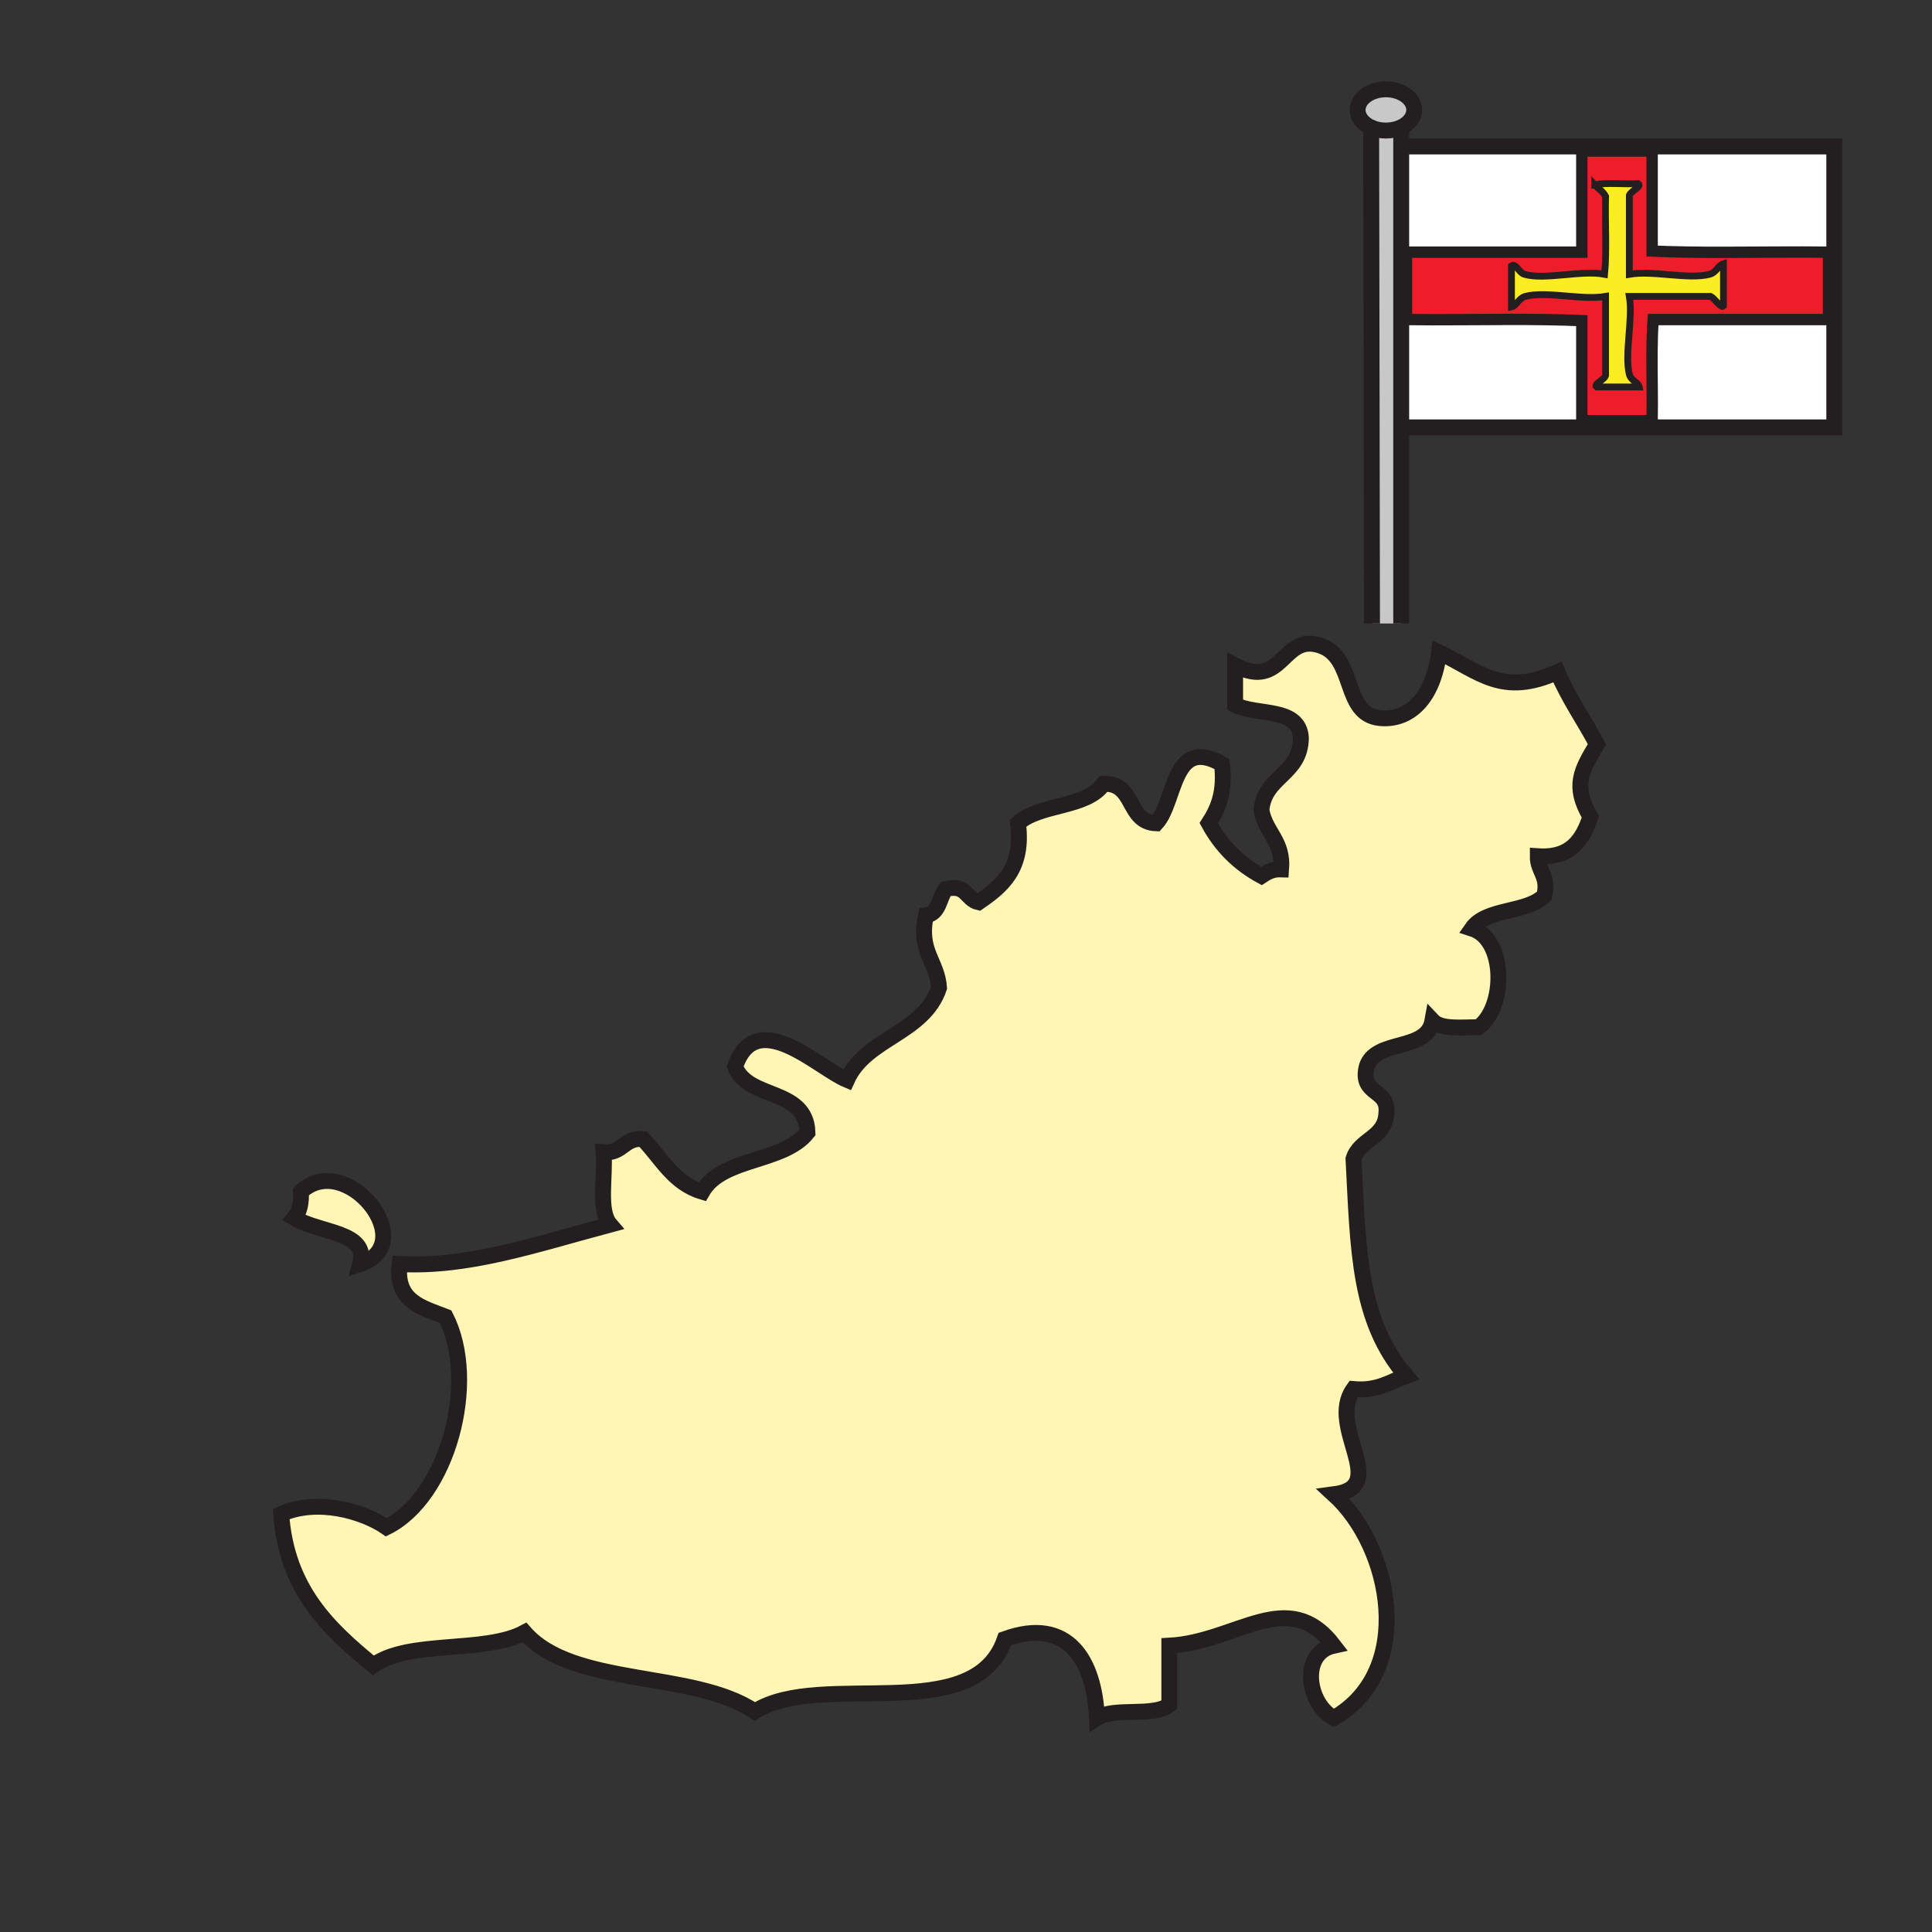 <svg xmlns="http://www.w3.org/2000/svg" width="850.89" height="850.89" viewBox="0 0 850.89 850.89" overflow="visible"><rect x="0" y="0" width="850.89" height="850.89" fill="#333333" stroke="none"/><path d="M703.32 327.83c-6.9 11.41-10.9 18.34-2.891 31.87-3.34 10.19-8.649 18.39-23.18 17.39-.07 6.82 4.99 8.53 2.89 17.38-7.659 7.79-25.55 5.35-31.87 14.48 15.23 4.84 14.811 34.85 2.9 43.47-7.7-.03-16.55 1.09-20.28-2.9-2.46 13.961-25.06 7.78-28.979 20.28-3.05 12.71 9.8 9.521 8.689 20.28-.39 11.2-11.75 11.43-14.489 20.29 2.069 39.59 2.06 71.149 23.189 95.61-7.08 2.579-12.56 6.75-23.189 5.8-11.99 16.7 16.71 43.05-8.681 46.35 25.721 23.45 35.92 77.93 0 98.521-11.77-6.33-14.85-28.67 0-31.87-20.189-26.38-42.479-1.641-72.439 0v26.069c-7.05 5.511-24.24.87-31.87 5.801-1.11-25.101-12.58-44.891-40.57-34.78-13.439 39.3-80.81 13.33-110.1 31.88-27.14-18.26-80.27-10.51-101.41-34.77-17.62 9.43-51 3.079-66.64 14.489-19.63-16.109-38.15-33.319-40.56-66.64 15.69-7.08 36.03-1.33 46.36 5.79 26.94-13.29 40.71-64 26.07-92.72-10.4-4.08-22.27-6.69-20.28-23.181 30.09 1.601 59.1-8.37 92.72-17.38-5.37-6.22-1.96-21.229-2.9-31.87 8.48.75 8.91-6.55 17.38-5.8 8.07 8.36 13.41 19.43 26.08 23.18 8.83-15.31 35.68-12.609 46.36-26.08-.55-19.71-26.27-14.279-31.87-28.97 9.16-27.1 36.83.67 49.26 5.8 8.43-18.609 33.79-20.3 40.56-40.569-.8-11.75-9.21-15.9-5.79-31.87 5.95-.81 5.78-7.74 8.69-11.59 9.24-2.48 8.96 4.56 14.49 5.8 10.311-7.07 19.931-14.84 17.38-34.77 9.551-8.8 30.141-6.56 37.67-17.39 14.061-.54 10.12 16.92 23.181 17.39 8.77-9.49 6.939-38.76 28.97-26.08 1.48 12.11-1.62 19.63-5.8 26.08 5.439 10.02 13.17 17.74 23.189 23.17 2.32-1.53 4.7-3.02 8.69-2.89 1-12.59-7.01-16.17-8.69-26.08 1.311-15.11 17.271-15.56 17.381-31.87-.811-13.68-19.41-9.57-28.971-14.48v-17.39c21.37 11.23 20.58-14.55 37.66-8.69 15.64 5.36 9.521 30.23 26.07 31.87 12.84 1.27 23.5-8.34 26.08-28.98 18.12 8.77 27.81 19.67 52.16 8.7 4.85 11.57 11.72 21.12 17.38 31.87z" fill="#fff5b4"/><path d="M807.85 64.5v46.56h-2.54c-15.229-.18-30.869.06-46.27.07-10.65.01-21.18-.1-31.4-.54v-29.1V64.5h80.21z" fill="#fff"/><path d="M807.85 111.06v77.16h-80.21v-2.94c.101-4.87.061-9.88.011-14.9-.091-10.13-.25-20.33.43-29.64h77.23v-29.68h2.539z" fill="#fff"/><path d="M758.6 134.95c.17 0 .32-.07.45-.23v-18.56l-.01-5.03c15.4-.01 31.04-.25 46.27-.07v29.68H758.6v-5.79z" fill="#ed1e29"/><path d="M752.95 120.8c-9.45 2.43-24.88-1.82-35.351 0V86c.57-1.59 4.271-3.26 4.271-4.51h5.77v29.1c10.221.44 20.75.55 31.4.54l.01 5.03c-2.45.79-3.11 3.87-6.1 4.64zM758.6 140.74h-30.52c-.68 9.31-.521 19.51-.43 29.64l-5.681.06c-.42-2.07-3.63-2.71-4.37-5.57-2.25-8.75 1.69-24.49 0-34.33h35.78c1.62.8 3.97 4.41 5.22 4.41v5.79zM721.53 80.9c-6.25.31-13.67-.61-19.2.47h-5.67V67.91c-.04-.66-.07-1.31.439-1.39h30.54v14.97h-5.77c.001-.21-.099-.41-.339-.59z" fill="#ed1e29"/><path d="M706.69 120.8c-10.19-1.99-26.23 2.66-35.341 0-2.09-.62-3.35-3.97-4.92-3.97v-5.77h30.23V81.37h5.67c1.61 1.69 3.66 2.92 4.8 5.1-.289 11.29.581 23.81-.439 34.33z" fill="#ed1e29"/><path d="M619.43 111.06v29.68h-2.31V64.5h110.52v2.02H697.1c-.51.08-.479.73-.439 1.39V111.06H619.43z" fill="#fff"/><path d="M619.43 140.74c15.221.18 30.86-.07 46.261-.07 10.5-.01 20.89.1 30.97.54v44.07h30.979v2.94H617.121v-47.48h2.309z" fill="#fff"/><path d="M671.79 130.54c9.3-2.46 25.03 1.84 35.34 0v34.79c-.479 2.07-5.59 3.81-3.92 5.11h18.76l5.681-.06c.05 5.02.09 10.03-.011 14.9h-30.979v-44.07c-10.08-.44-20.47-.55-30.97-.54l-.011-5.49c2.17-.44 3.21-3.87 6.11-4.64z" fill="#ed1e29"/><path d="M671.35 120.8c9.11 2.66 25.15-1.99 35.341 0 1.02-10.52.149-23.04.439-34.33-1.14-2.18-3.189-3.41-4.8-5.1 5.53-1.08 12.95-.16 19.2-.47.239.18.34.38.34.59 0 1.25-3.7 2.92-4.271 4.51v34.8c10.471-1.82 25.9 2.43 35.351 0 2.99-.77 3.649-3.85 6.1-4.64v18.56c-.13.16-.28.23-.45.23-1.25 0-3.6-3.61-5.22-4.41H717.6c1.69 9.84-2.25 25.58 0 34.33.74 2.86 3.95 3.5 4.37 5.57h-18.76c-1.67-1.3 3.44-3.04 3.92-5.11v-34.79c-10.31 1.84-26.04-2.46-35.34 0-2.9.77-3.94 4.2-6.11 4.64v-18.09c.261-.18.511-.26.75-.26 1.57 0 2.83 3.35 4.92 3.97z" fill="#fbed24"/><path d="M666.43 111.06v5.77c-.239 0-.489.08-.75.26v18.09l.011 5.49c-15.4 0-31.04.25-46.261.07v-29.68h47z" fill="#ed1e29"/><path d="M610.38 39.34c6.88 0 12.46 4.07 12.46 9.08 0 3.21-2.28 6.02-5.72 7.64-1.94.91-4.25 1.44-6.74 1.44-2.38 0-4.6-.48-6.49-1.32-3.58-1.6-5.97-4.48-5.97-7.76 0-5.01 5.58-9.08 12.46-9.08z" fill="#c8c8c8"/><path d="M610.38 57.5c2.49 0 4.8-.53 6.74-1.44V274.6h-12.86l-.37-218.42c1.89.84 4.11 1.32 6.49 1.32z" fill="#c8c8c8"/><path d="M132.53 524.85c19.85-18.569 53.13 22.98 26.08 31.87 4.04-14.3-17.57-13.47-28.98-20.279 2.25-2.581 3.12-6.541 2.9-11.591z" fill="#fff5b4"/><g fill="none" stroke="#231f20"><path stroke-width="7" d="M617.92 64.5h189.93v123.72H619.06M603.89 56.18c-3.58-1.6-5.97-4.48-5.97-7.76 0-5.01 5.58-9.08 12.46-9.08s12.46 4.07 12.46 9.08c0 3.21-2.28 6.02-5.72 7.64-1.94.91-4.25 1.44-6.74 1.44-2.38 0-4.6-.48-6.49-1.32z"/><path stroke-width="7" d="M603.89 55.92v.26l.37 218.42M617.12 55.47V274.6"/><path d="M696.66 81.37V67.91c-.04-.66-.07-1.31.439-1.39h30.54v44.07c10.221.44 20.75.55 31.4.54 15.4-.01 31.04-.25 46.27-.07v29.68h-77.23c-.68 9.31-.521 19.51-.43 29.64.05 5.02.09 10.03-.011 14.9h-30.979v-44.07c-10.08-.44-20.47-.55-30.97-.54-15.4 0-31.04.25-46.261.07v-29.68h77.23c.002-9.89.002-19.79.002-29.69z" stroke-width="5"/><path d="M702.33 81.37c5.53-1.08 12.95-.16 19.2-.47.239.18.34.38.34.59 0 1.25-3.7 2.92-4.271 4.51v34.8c10.471-1.82 25.9 2.43 35.351 0 2.99-.77 3.649-3.85 6.1-4.64v18.56c-.13.16-.28.23-.45.23-1.25 0-3.6-3.61-5.22-4.41H717.6c1.69 9.84-2.25 25.58 0 34.33.74 2.86 3.95 3.5 4.37 5.57h-18.76c-1.67-1.3 3.44-3.04 3.92-5.11v-34.79c-10.31 1.84-26.04-2.46-35.34 0-2.9.77-3.94 4.2-6.11 4.64v-18.09c.261-.18.511-.26.75-.26 1.57 0 2.83 3.35 4.92 3.97 9.11 2.66 25.15-1.99 35.341 0 1.02-10.52.149-23.04.439-34.33-1.14-2.18-3.19-3.41-4.8-5.1z" stroke-width="3"/><path d="M607.7 316.24c-16.55-1.64-10.431-26.51-26.07-31.87-17.08-5.86-16.29 19.92-37.66 8.69v17.39c9.561 4.91 28.16.8 28.971 14.48-.11 16.31-16.07 16.76-17.381 31.87 1.681 9.91 9.69 13.49 8.69 26.08-3.99-.13-6.37 1.36-8.69 2.89-10.02-5.43-17.75-13.15-23.189-23.17 4.18-6.45 7.28-13.97 5.8-26.08-22.03-12.68-20.2 16.59-28.97 26.08-13.061-.47-9.12-17.93-23.181-17.39-7.529 10.83-28.119 8.59-37.67 17.39 2.551 19.93-7.069 27.7-17.38 34.77-5.53-1.24-5.25-8.28-14.49-5.8-2.91 3.85-2.74 10.78-8.69 11.59-3.42 15.97 4.99 20.12 5.79 31.87-6.77 20.27-32.13 21.96-40.56 40.569-12.43-5.13-40.1-32.899-49.26-5.8 5.6 14.69 31.32 9.26 31.87 28.97-10.68 13.471-37.53 10.771-46.36 26.08-12.67-3.75-18.01-14.819-26.08-23.18-8.47-.75-8.9 6.55-17.38 5.8.94 10.641-2.47 25.65 2.9 31.87-33.62 9.01-62.63 18.98-92.72 17.38-1.99 16.49 9.88 19.101 20.28 23.181 14.64 28.72.87 79.43-26.07 92.72-10.33-7.12-30.67-12.87-46.36-5.79 2.41 33.32 20.93 50.53 40.56 66.64 15.64-11.41 49.02-5.06 66.64-14.489 21.14 24.26 74.27 16.51 101.41 34.77 29.29-18.55 96.66 7.42 110.1-31.88 27.99-10.11 39.46 9.68 40.57 34.78 7.63-4.931 24.82-.29 31.87-5.801v-26.069c29.96-1.641 52.25-26.38 72.439 0-14.85 3.2-11.77 25.54 0 31.87 35.92-20.591 25.721-75.07 0-98.521 25.391-3.3-3.31-29.649 8.681-46.35 10.63.95 16.109-3.221 23.189-5.8-21.13-24.461-21.12-56.021-23.189-95.61 2.739-8.86 14.1-9.09 14.489-20.29 1.11-10.76-11.739-7.57-8.689-20.28 3.92-12.5 26.52-6.319 28.979-20.28 3.73 3.99 12.58 2.87 20.28 2.9 11.91-8.62 12.33-38.63-2.9-43.47 6.32-9.13 24.211-6.69 31.87-14.48 2.101-8.85-2.96-10.56-2.89-17.38 14.53 1 19.84-7.2 23.18-17.39-8.01-13.53-4.01-20.46 2.891-31.87-5.66-10.75-12.53-20.3-17.38-31.87-24.351 10.97-34.04.07-52.16-8.7-2.58 20.64-13.24 30.25-26.08 28.98zM132.53 524.85c.22 5.051-.65 9.011-2.9 11.591 11.41 6.81 33.02 5.979 28.98 20.279 27.05-8.89-6.23-50.44-26.08-31.87z" stroke-width="7"/></g><path fill="none" d="M.25.25h850.394v850.394H.25z"/></svg>